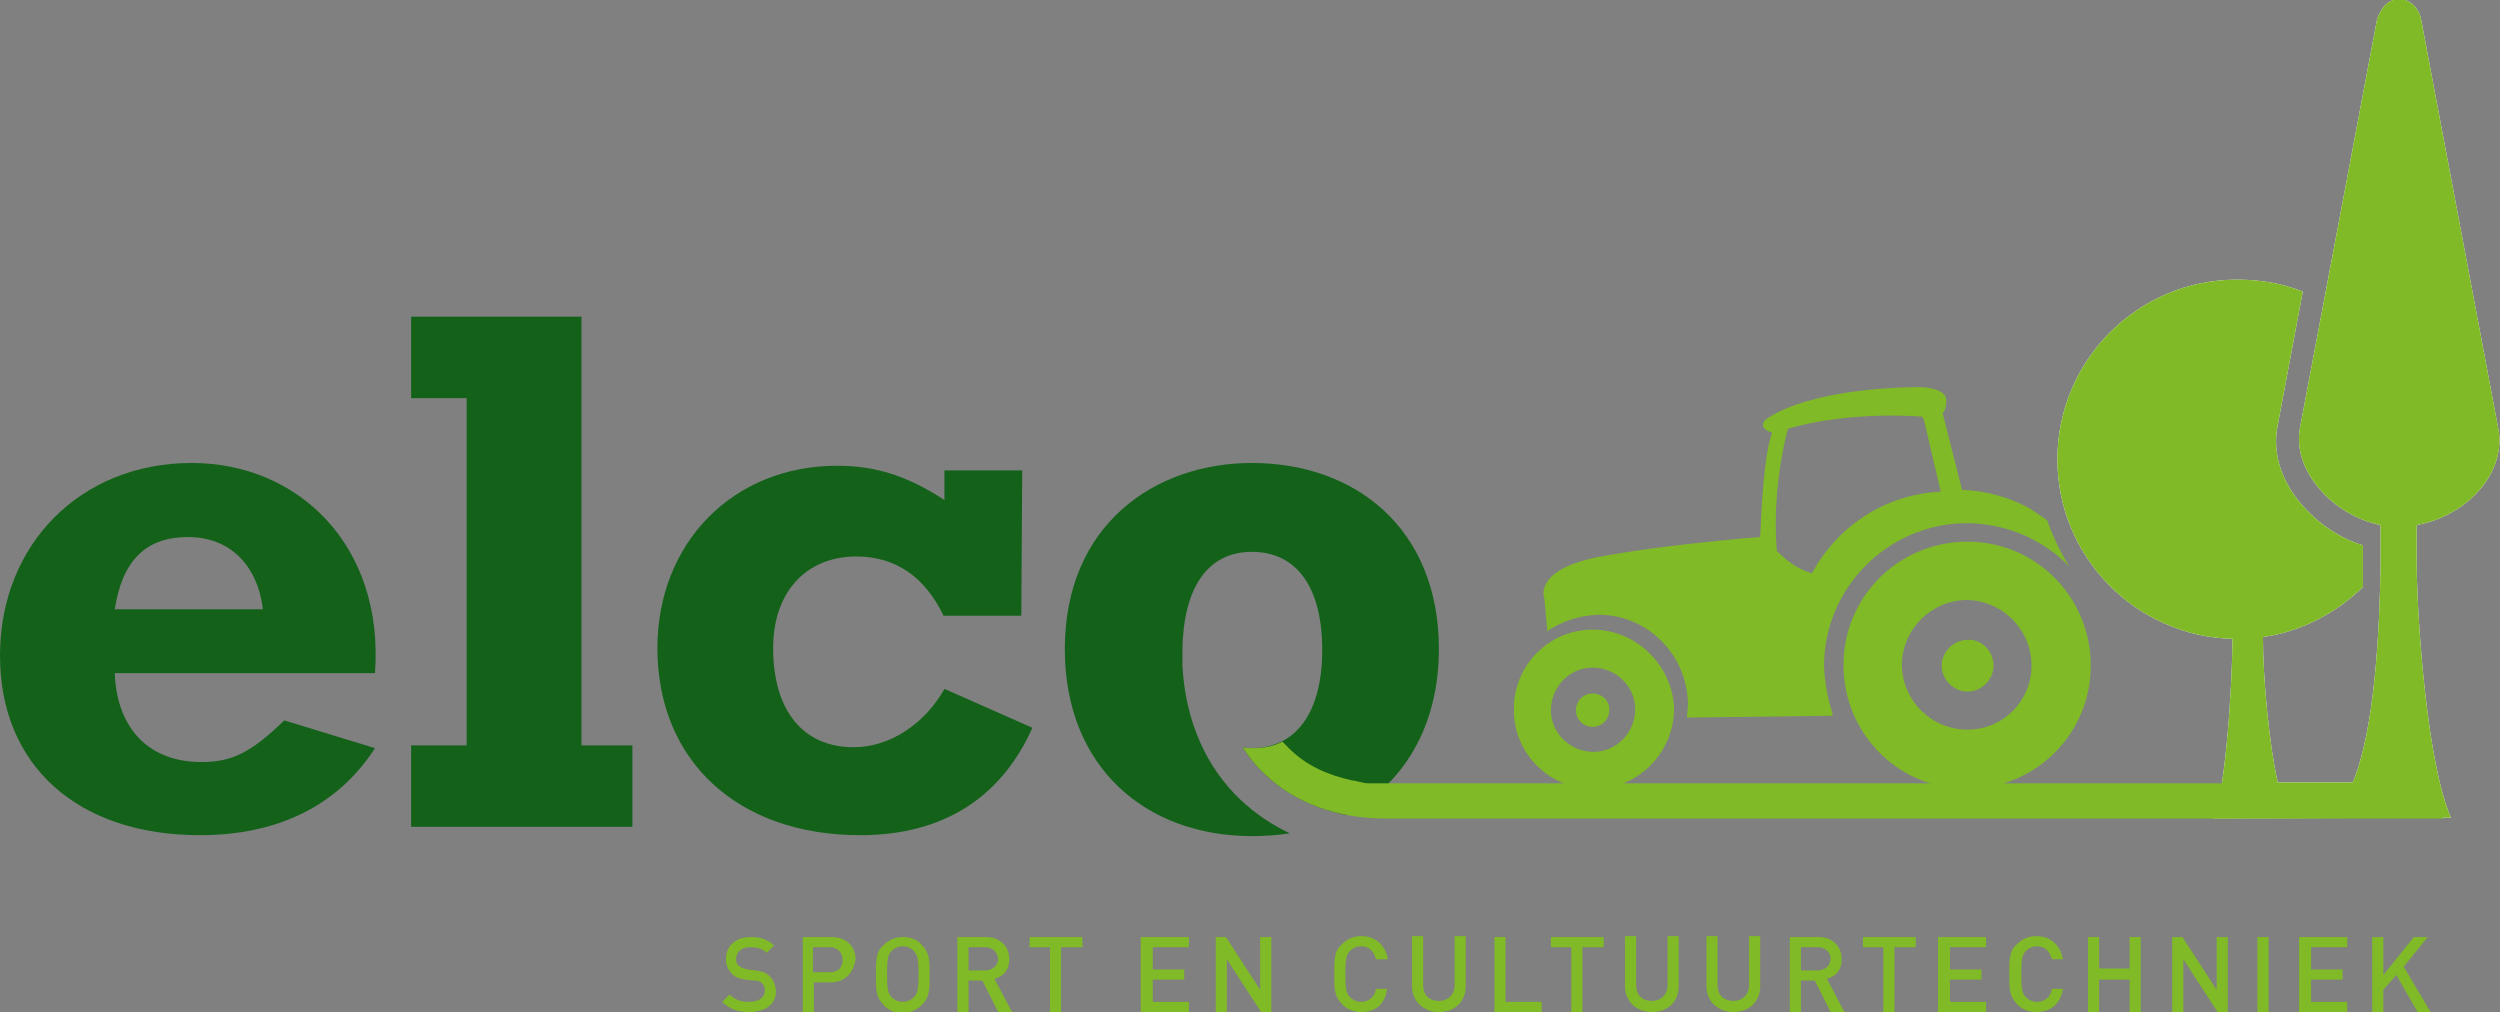 <?xml version="1.0" encoding="utf-8"?>
<!-- Generator: Adobe Illustrator 21.1.0, SVG Export Plug-In . SVG Version: 6.00 Build 0)  -->
<svg version="1.1" id="Laag_1" xmlns="http://www.w3.org/2000/svg" xmlns:xlink="http://www.w3.org/1999/xlink" x="0px" y="0px"
	 width="270px" height="109.3px" viewBox="0 0 270 109.3" style="enable-background:new 0 0 270 109.3;" xml:space="preserve">
<rect x="0" y="0" width="270" height="109.3" fill="#808080" stroke="none"/>
<style type="text/css">
	.st0{fill:#80BA27;}
	.st1{fill:#14621A;}
	.st2{fill:#FFFFFF;}
</style>
<g>
	<g>
		<path class="st0" d="M172,68c-4.8,0-8.6,4-8.5,8.7c0,4.8,4,8.6,8.7,8.5c4.8,0,8.6-4,8.6-8.7C180.6,71.8,176.7,68,172,68
			 M172.1,81.2c-2.5,0-4.6-2-4.6-4.5s2-4.6,4.5-4.6s4.6,2,4.6,4.5S174.6,81.2,172.1,81.2 M172,74.9c-1,0-1.8,0.8-1.8,1.8
			s0.8,1.8,1.8,1.8s1.8-0.8,1.8-1.8C173.9,75.7,173,74.9,172,74.9"/>
		<path class="st0" d="M212.3,58.5c-7.4,0.1-13.3,6.1-13.2,13.5s6.1,13.3,13.5,13.2c7.4-0.1,13.3-6.1,13.2-13.5
			C225.7,64.3,219.7,58.4,212.3,58.5 M212.5,78.8c-3.9,0-7-3.1-7.1-6.9c0-3.9,3.1-7,6.9-7.1c3.9,0,7,3.1,7.1,6.9
			C219.5,75.6,216.4,78.8,212.5,78.8 M212.5,69.1c-1.5,0-2.8,1.3-2.8,2.8s1.3,2.8,2.8,2.8s2.8-1.3,2.8-2.8
			C215.3,70.3,214,69,212.5,69.1"/>
		<g>
			<path class="st0" d="M221.1,56.2c-0.8-0.6-1.5-1-1.9-1.3l0,0c-2.2-1.2-4.7-1.9-7.3-2l-2.1-8.3c0.4-0.2,0.4-1.4,0.4-1.4
				c0-1.4-3-1.4-3-1.4c-12.9,0.2-16.6,3.6-16.6,3.6c-0.7,0.9,0.7,1.3,0.7,1.3s0,0,0.1,0c-0.9,2.3-1.2,8.8-1.3,11.3
				c-0.9,0.1-1.7,0.1-2.5,0.2l-1.9,0.2c-5.2,0.5-9.5,1.1-12.8,1.7c-7.5,1.4-6.1,4.6-6.1,4.6l0.3,3.3c0,0.1-0.1,0.2-0.1,0.2
				s0.1,0,0.2-0.1c1.5-1,3.3-1.6,5.3-1.7c5.3-0.1,9.7,4.2,9.8,9.6c0,0.5-0.1,1-0.1,1.5l15.7-0.2V77c-0.5-1.5-0.8-3.2-0.9-4.9
				c-0.1-8.5,6.8-15.5,15.3-15.6c4.4,0,8.4,1.8,11.2,4.7C222.5,59.6,221.7,57.9,221.1,56.2z M195.7,61.9c-1.6-0.4-2.9-1.5-3.8-2.4
				c-0.5-5.9,0.7-11.4,1.2-13.2c6.9-2,14.5-1.3,14.5-1.3l0.2,0.4l1.8,7.7C203.5,53.4,198.4,56.9,195.7,61.9z"/>
			<path class="st0" d="M225.9,64.3C225.9,64.3,225.9,64.4,225.9,64.3C225.9,64.4,225.9,64.4,225.9,64.3L225.9,64.3z"/>
		</g>
	</g>
	<g>
		<path class="st1" d="M40.5,80.8c-4,6.2-10.5,9.4-18.9,9.4C8.4,90.2,0,82.7,0,70.8C0,58.8,8.7,50,20.7,50
			c11.5,0,20.8,8.9,19.8,22.7H12.4c0.1,4.4,2.4,9.6,9.4,9.6c3.3,0,5.4-1.1,8.9-4.5L40.5,80.8z M28.4,65.8C27.8,61,24.8,58,20.3,58
			s-7.1,2.5-7.9,7.8H28.4z"/>
		<polygon class="st1" points="44.4,80.5 50.4,80.5 50.4,43 44.4,43 44.4,34.2 62.8,34.2 62.8,80.5 68.3,80.5 68.3,89.3 44.4,89.3 
					"/>
		<path class="st1" d="M110.3,66.5h-8.4c-2-4.2-5.2-6.4-9.4-6.4c-5.5,0-9,3.9-9,9.9c0,6.7,3.2,10.7,8.7,10.7c3.8,0,7.6-2.4,9.8-6.3
			l9.5,4.2c-3.4,7.6-9.7,11.6-18.6,11.6C79.7,90.2,71,82.2,71,70c0-11.4,8.2-19.7,19.4-19.7c4.2,0,7.6,1.1,11.6,3.7v-3.2h8.4
			L110.3,66.5L110.3,66.5z"/>
	</g>
	<g>
		<g>
			<path class="st2" d="M264.7,88.3c-2.5-5.7-3.6-20.4-3.7-27.2l0,0v-1.9c0-1.1,0-2,0-2.5c5.2-0.9,9.8-5.5,8.8-10.5l-8.3-44
				c-0.2-1.2-1.1-2.3-2.4-2.3s-2.1,1.2-2.4,2.3l-8.3,44c-0.9,4.6,3.6,9.5,8.7,10.5c0,0.5,0,1.4,0,2.5v1.9l0,0
				c-0.1,6.7-0.6,17.7-3,23.4H246c-0.9-3.9-1.6-11.1-1.6-15.7c4.2-0.6,7.9-2.6,10.8-5.4v-4.5c-2.6-0.8-4.9-2.4-6.7-4.5
				c-2.2-2.6-3.1-5.6-2.5-8.5l2.7-14.4c-2.2-0.9-4.6-1.3-7.1-1.3c-10.7,0-19.4,8.7-19.4,19.4c0,10.5,8.4,19.1,18.9,19.4
				c0,5.6-0.9,17.6-2.1,19.4L264.7,88.3"/>
		</g>
		<path class="st0" d="M264.7,88.3c-2.5-5.7-3.6-20.4-3.7-27.2l0,0v-1.9c0-1.1,0-2,0-2.5c5.2-0.9,9.8-5.5,8.8-10.5l-8.3-44
			c-0.2-1.2-1.1-2.3-2.4-2.3s-2.1,1.2-2.4,2.3l-8.3,44c-0.9,4.6,3.6,9.5,8.7,10.5c0,0.5,0,1.4,0,2.5v1.9l0,0
			c-0.1,6.7-0.6,17.7-3,23.4H246c-0.9-3.9-1.6-11.1-1.6-15.7c4.2-0.6,7.9-2.6,10.8-5.4v-4.5c-2.6-0.8-4.9-2.4-6.7-4.5
			c-2.2-2.6-3.1-5.6-2.5-8.5l2.7-14.4c-2.2-0.9-4.6-1.3-7.1-1.3c-10.7,0-19.4,8.7-19.4,19.4c0,10.5,8.4,19.1,18.9,19.4
			c0,5.6-0.9,17.6-2.1,19.4L264.7,88.3L264.7,88.3z"/>
	</g>
	<g>
		<path class="st0" d="M80.9,109.3c-1.2,0-2.1-0.3-2.9-1.1l0.8-0.8c0.6,0.6,1.2,0.8,2.1,0.8c1.1,0,1.7-0.5,1.7-1.2
			c0-0.4-0.1-0.6-0.3-0.8c-0.2-0.2-0.4-0.3-0.9-0.3l-0.9-0.1c-0.7-0.1-1.2-0.3-1.5-0.7c-0.4-0.4-0.6-0.9-0.6-1.5
			c0-1.4,1-2.4,2.7-2.4c1.1,0,1.8,0.3,2.5,0.9l-0.8,0.8c-0.5-0.5-1.1-0.6-1.8-0.6c-0.9,0-1.5,0.5-1.5,1.3c0,0.3,0.1,0.6,0.3,0.7
			c0.2,0.2,0.5,0.3,0.9,0.4l0.9,0.1c0.7,0.1,1.2,0.3,1.5,0.6c0.4,0.4,0.7,1,0.7,1.7C83.8,108.5,82.6,109.3,80.9,109.3z"/>
		<path class="st0" d="M89.7,106.1h-1.8v3.2h-1.2v-8.1h3.1c1.6,0,2.6,1,2.6,2.4C92.2,105.1,91.2,106.1,89.7,106.1z M89.6,102.3h-1.8
			v2.7h1.8c0.9,0,1.4-0.5,1.4-1.3C91,102.8,90.4,102.3,89.6,102.3z"/>
		<path class="st0" d="M99.6,108.5c-0.6,0.6-1.3,0.9-2.1,0.9c-0.9,0-1.6-0.3-2.1-0.9c-0.8-0.8-0.8-1.7-0.8-3.2c0-1.6,0-2.5,0.8-3.2
			c0.6-0.6,1.3-0.9,2.1-0.9c0.9,0,1.6,0.3,2.1,0.9c0.8,0.8,0.8,1.7,0.8,3.2S100.4,107.7,99.6,108.5z M98.7,102.7
			c-0.3-0.3-0.7-0.5-1.2-0.5s-0.9,0.2-1.2,0.5c-0.4,0.4-0.5,0.9-0.5,2.5s0.1,2.1,0.5,2.5c0.3,0.3,0.7,0.5,1.2,0.5s0.9-0.2,1.2-0.5
			c0.4-0.4,0.5-0.9,0.5-2.5S99.1,103.2,98.7,102.7z"/>
		<path class="st0" d="M107.8,109.3l-1.7-3.4h-1.5v3.4h-1.2v-8.1h3.1c1.5,0,2.5,1,2.5,2.4c0,1.2-0.7,1.9-1.6,2.1l1.9,3.6H107.8z
			 M106.4,102.3h-1.8v2.5h1.8c0.8,0,1.4-0.5,1.4-1.3C107.7,102.8,107.2,102.3,106.4,102.3z"/>
		<path class="st0" d="M114.6,102.3v7h-1.2v-7h-2.2v-1.1h5.7v1.1H114.6z"/>
		<path class="st0" d="M123.2,109.3v-8.1h5.2v1.1h-3.9v2.4h3.4v1.1h-3.4v2.4h3.9v1.1H123.2z"/>
		<path class="st0" d="M136.2,109.3l-3.7-5.7v5.7h-1.2v-8.1h1.1l3.7,5.7v-5.7h1.2v8.1H136.2z"/>
		<path class="st0" d="M147,109.3c-0.8,0-1.6-0.3-2.1-0.9c-0.8-0.8-0.8-1.7-0.8-3.2c0-1.6,0-2.5,0.8-3.2c0.6-0.6,1.3-0.9,2.1-0.9
			c1.5,0,2.6,0.9,2.9,2.5h-1.3c-0.2-0.8-0.7-1.4-1.6-1.4c-0.5,0-0.9,0.2-1.2,0.5c-0.4,0.4-0.5,0.9-0.5,2.5s0.1,2.1,0.5,2.5
			c0.3,0.3,0.7,0.5,1.2,0.5c0.9,0,1.5-0.6,1.6-1.4h1.2C149.6,108.5,148.5,109.3,147,109.3z"/>
		<path class="st0" d="M155.4,109.3c-1.6,0-2.9-1.1-2.9-2.8v-5.4h1.2v5.3c0,1.1,0.7,1.7,1.7,1.7s1.7-0.7,1.7-1.7v-5.3h1.2v5.4
			C158.3,108.2,157.1,109.3,155.4,109.3z"/>
		<path class="st0" d="M161.4,109.3v-8.1h1.2v7h3.9v1.1H161.4z"/>
		<path class="st0" d="M170.9,102.3v7h-1.2v-7h-2.2v-1.1h5.7v1.1H170.9z"/>
		<path class="st0" d="M178.4,109.3c-1.6,0-2.9-1.1-2.9-2.8v-5.4h1.2v5.3c0,1.1,0.7,1.7,1.7,1.7s1.7-0.7,1.7-1.7v-5.3h1.2v5.4
			C181.3,108.2,180.1,109.3,178.4,109.3z"/>
		<path class="st0" d="M187.2,109.3c-1.6,0-2.9-1.1-2.9-2.8v-5.4h1.2v5.3c0,1.1,0.7,1.7,1.7,1.7s1.7-0.7,1.7-1.7v-5.3h1.2v5.4
			C190.1,108.2,188.9,109.3,187.2,109.3z"/>
		<path class="st0" d="M197.7,109.3l-1.7-3.4h-1.5v3.4h-1.2v-8.1h3.1c1.5,0,2.5,1,2.5,2.4c0,1.2-0.7,1.9-1.6,2.1l1.9,3.6H197.7z
			 M196.3,102.3h-1.8v2.5h1.8c0.8,0,1.4-0.5,1.4-1.3C197.7,102.8,197.1,102.3,196.3,102.3z"/>
		<path class="st0" d="M204.6,102.3v7h-1.2v-7h-2.2v-1.1h5.7v1.1H204.6z"/>
		<path class="st0" d="M209.3,109.3v-8.1h5.2v1.1h-3.9v2.4h3.4v1.1h-3.4v2.4h3.9v1.1H209.3z"/>
		<path class="st0" d="M219.9,109.3c-0.8,0-1.6-0.3-2.1-0.9c-0.8-0.8-0.8-1.7-0.8-3.2c0-1.6,0-2.5,0.8-3.2c0.6-0.6,1.3-0.9,2.1-0.9
			c1.5,0,2.6,0.9,2.9,2.5h-1.2c-0.2-0.8-0.7-1.4-1.6-1.4c-0.5,0-0.9,0.2-1.2,0.5c-0.4,0.4-0.5,0.9-0.5,2.5s0.1,2.1,0.5,2.5
			c0.3,0.3,0.7,0.5,1.2,0.5c0.9,0,1.5-0.6,1.6-1.4h1.2C222.5,108.5,221.4,109.3,219.9,109.3z"/>
		<path class="st0" d="M230,109.3v-3.5h-3.3v3.5h-1.2v-8.1h1.2v3.4h3.3v-3.4h1.2v8.1H230z"/>
		<path class="st0" d="M239.5,109.3l-3.7-5.7v5.7h-1.2v-8.1h1.1l3.7,5.7v-5.7h1.2v8.1H239.5z"/>
		<path class="st0" d="M243.8,109.3v-8.1h1.2v8.1H243.8z"/>
		<path class="st0" d="M248.3,109.3v-8.1h5.2v1.1h-3.9v2.4h3.4v1.1h-3.4v2.4h3.9v1.1H248.3z"/>
		<path class="st0" d="M261.1,109.3l-2.3-4l-1.4,1.6v2.4h-1.2v-8.1h1.2v4.1l3.3-4.1h1.5l-2.6,3.2l2.9,4.9H261.1z"/>
	</g>
	<path class="st1" d="M135.2,50c-10.4,0-20.2,6.6-20.2,20.1c0,12.8,8.8,20.2,20.2,20.2c1.4,0,2.8-0.1,4.1-0.3
		c-1.9-0.9-3.7-2.1-5.3-3.6c-3.7-3.5-6-8.5-6.3-14.6c0-0.1,0-0.2,0-0.3c0-0.1,0-0.3,0-0.4c0-0.2,0-0.4,0-0.7v-0.1v-0.1l0,0
		c0.1-6.7,2.7-10.6,7.5-10.6c4.9,0,7.6,3.9,7.6,10.6s-2.8,10.6-7.6,10.6c-0.3,0-0.6,0-1-0.1c0.7,1.1,1.5,2.1,2.4,2.9
		c2.3,2.2,5.3,3.7,8.7,4.4c6.3-3.2,10.1-9.6,10.1-17.9C155.4,57.1,146.4,50,135.2,50z"/>
	<path class="st0" d="M149.7,84.6c-1,0-1.5,0-1.9,0s-0.7-0.1-1.6-0.3l0,0h-0.1c-2.8-0.6-5.1-1.7-6.8-3.4c-0.3-0.3-0.5-0.5-0.8-0.8
		c-0.9,0.5-2,0.7-3.3,0.7c-0.3,0-0.6,0-1-0.1c0.7,1.1,1.5,2.1,2.4,2.9c3.2,3.1,7.8,4.8,13,4.8h114.3l-3.3-3.8
		C254.3,84.6,154.3,84.6,149.7,84.6z"/>
</g>
</svg>
